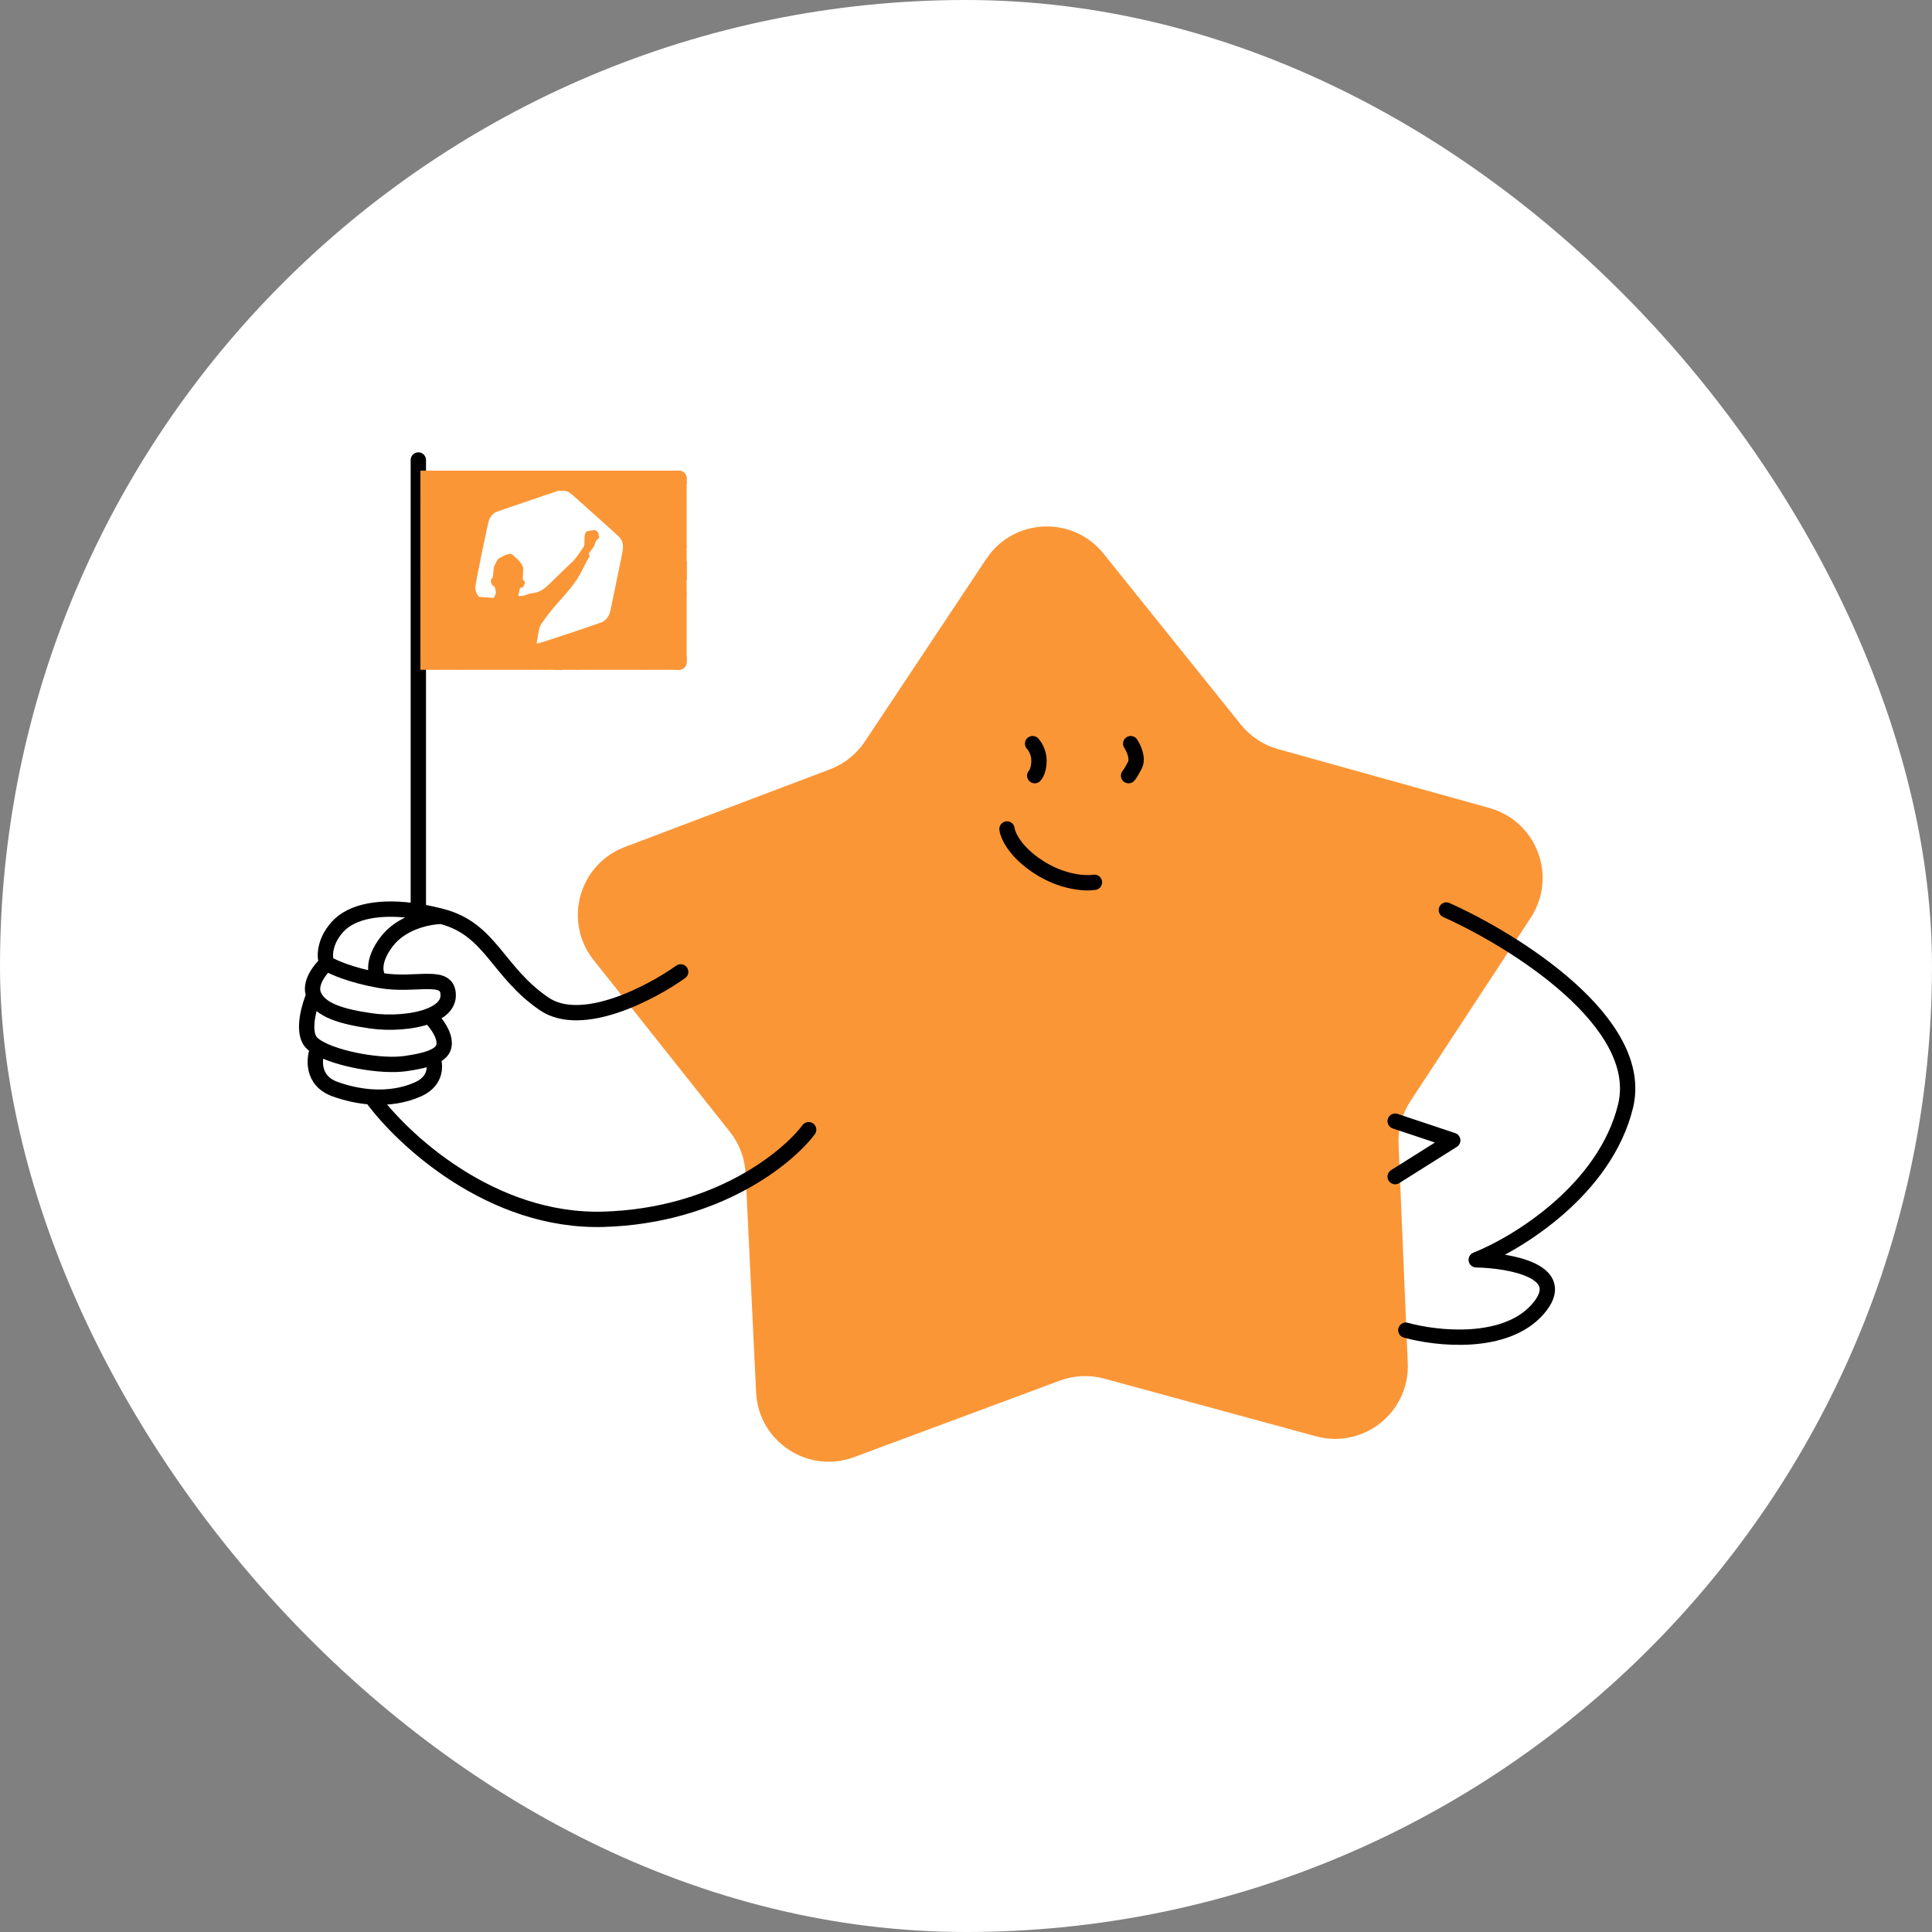 <?xml version="1.0" encoding="UTF-8"?> <svg xmlns="http://www.w3.org/2000/svg" width="126" height="126" viewBox="0 0 126 126" fill="none"><rect x="0" y="0" width="126" height="126" fill="#808080" stroke="none"/><g clip-path="url(#clip0_1796_3367)"><rect width="126" height="126" rx="63" fill="white"></rect><path d="M64.322 36.451C66.097 33.78 69.96 33.606 71.969 36.106L80.928 47.257C81.549 48.03 82.396 48.588 83.351 48.855L97.138 52.697C100.229 53.559 101.588 57.176 99.828 59.857L91.981 71.817C91.438 72.646 91.168 73.624 91.21 74.614L91.811 88.901C91.945 92.105 88.922 94.514 85.826 93.671L72.017 89.911C71.06 89.651 70.046 89.697 69.117 90.042L55.702 95.029C52.694 96.148 49.467 94.02 49.313 90.818L48.625 76.534C48.578 75.544 48.221 74.595 47.605 73.819L38.713 62.613C36.719 60.101 37.748 56.377 40.748 55.24L54.133 50.172C55.06 49.821 55.854 49.188 56.402 48.363L64.322 36.451Z" fill="#FB9637"></path><path d="M44.392 63.383C42.444 64.774 37.937 67.139 35.489 65.47C32.429 63.383 32.012 60.601 28.813 59.767M28.813 59.767C28.025 59.767 26.198 60.1 25.197 61.436C24.195 62.771 24.501 63.661 24.779 63.94M28.813 59.767C28.283 59.628 27.772 59.521 27.283 59.443M21.302 62.827C21.162 62.456 21.107 61.464 21.997 60.462C22.925 59.418 24.822 59.051 27.283 59.443M21.302 62.827C21.672 63.059 22.887 63.606 24.779 63.94M21.302 62.827C20.884 63.198 20.133 64.134 20.467 64.913M24.779 63.94C27.143 64.357 29.23 63.383 29.23 64.913C29.23 65.539 28.717 65.979 27.979 66.261M20.467 64.913C20.884 65.887 22.275 66.304 24.222 66.582C25.373 66.747 26.912 66.668 27.979 66.261M20.467 64.913C20.189 65.562 19.744 67.055 20.189 67.834C20.286 68.004 20.48 68.17 20.745 68.326M27.979 66.261C28.257 66.507 28.841 67.166 28.952 67.834C29.036 68.336 28.818 68.686 28.209 68.947M20.745 68.326C22 69.065 24.841 69.594 26.448 69.364C27.226 69.253 27.804 69.12 28.209 68.947M20.745 68.326C20.467 68.996 20.3 70.477 21.858 71.033C22.656 71.318 23.453 71.486 24.222 71.538M28.209 68.947C28.41 69.411 28.507 70.477 27.283 71.033C26.38 71.444 25.331 71.612 24.222 71.538M24.222 71.538C26.216 74.291 32.04 79.741 39.384 79.518C46.729 79.296 51.347 75.531 52.738 73.676M65.674 54.064C65.72 54.481 66.202 55.566 67.76 56.567C69.318 57.569 70.82 57.634 71.376 57.541M67.343 48.5C67.482 48.639 67.76 49.056 67.76 49.613C67.76 50.169 67.575 50.493 67.482 50.586M73.741 48.5C73.927 48.778 74.242 49.446 74.019 49.891C73.797 50.336 73.648 50.54 73.602 50.586M27.283 59.443V30M94.327 59.349C98.778 61.343 107.347 66.694 106.012 72.146C104.676 77.599 98.964 81.095 96.275 82.161C98.5 82.207 102.423 82.912 100.309 85.36C98.194 87.808 93.678 87.308 91.685 86.751M90.989 73.12L94.745 74.372L90.989 76.736" stroke="black" stroke-linecap="round" stroke-linejoin="round"></path><path d="M34.502 43.682C34.783 43.682 35.011 43.455 35.011 43.175V38.785C35.011 38.505 34.783 38.277 34.502 38.277H27.927C27.646 38.277 27.418 38.505 27.418 38.785V41.585L30 43.682H34.502Z" fill="#FB9637"></path><path d="M36.029 37.77V43.175C36.029 43.455 35.801 43.683 35.52 43.683H34.502V40.571L30 43.683H28.213L27.418 42.821V41.585L31.468 38.786H27.418V37.77C27.418 37.489 27.646 37.262 27.927 37.262H35.52C35.801 37.262 36.029 37.489 36.029 37.77Z" fill="#FB9637"></path><path d="M27.418 43.682V42.82L33.255 38.785H34.502V39.335L28.213 43.682H27.418Z" fill="#FB9637"></path><path d="M34.502 30.695C34.783 30.695 35.011 30.923 35.011 31.203V35.593C35.011 35.873 34.783 36.1 34.502 36.1H27.927C27.646 36.1 27.418 35.873 27.418 35.593V32.793L30 30.695H34.502V30.695Z" fill="#FB9637"></path><path d="M36.029 36.608V31.203C36.029 30.923 35.801 30.695 35.52 30.695H34.502V33.807L30 30.695H28.213L27.418 31.557V32.793L31.468 35.593H27.418V36.608C27.418 36.889 27.646 37.117 27.927 37.117H35.52C35.801 37.117 36.029 36.889 36.029 36.608Z" fill="#FB9637"></path><path d="M37.7 30.695C37.419 30.695 37.191 30.923 37.191 31.203V35.593C37.191 35.873 37.419 36.1 37.7 36.1H44.276C44.557 36.1 44.784 35.873 44.784 35.593V32.793L42.202 30.695H37.7V30.695Z" fill="#FB9637"></path><path d="M37.7 43.682C37.419 43.682 37.191 43.455 37.191 43.175V38.785C37.191 38.505 37.419 38.277 37.7 38.277H44.276C44.557 38.277 44.784 38.505 44.784 38.785V41.585L42.202 43.682H37.7Z" fill="#FB9637"></path><path d="M36.172 37.77V43.175C36.172 43.455 36.4 43.683 36.681 43.683H37.698V40.571L42.2 43.683H44.274C44.555 43.683 44.782 43.455 44.782 43.175V41.585L40.733 38.786H44.782V37.77C44.782 37.489 44.555 37.262 44.274 37.262H36.681C36.4 37.262 36.172 37.489 36.172 37.77Z" fill="#FB9637"></path><path d="M36.172 36.608V31.203C36.172 30.923 36.4 30.695 36.681 30.695H37.698V33.807L42.2 30.695H44.274C44.555 30.695 44.782 30.923 44.782 31.203V32.793L40.733 35.593H44.782V36.608C44.782 36.889 44.555 37.117 44.274 37.117H36.681C36.4 37.117 36.172 36.889 36.172 36.608Z" fill="#FB9637"></path><path d="M44.784 36.608H37.191C36.91 36.608 36.682 36.381 36.682 36.1V30.695H35.52V36.1C35.52 36.381 35.292 36.608 35.011 36.608H27.418V37.769H35.011C35.292 37.769 35.52 37.996 35.52 38.277V43.682H36.682V38.277C36.682 37.996 36.91 37.769 37.191 37.769H44.784V36.608Z" fill="#FB9637"></path><path d="M44.275 30.695H43.989L37.699 35.043V35.593H38.946L44.783 31.557V31.203C44.783 30.923 44.556 30.695 44.275 30.695Z" fill="#FB9637"></path><path d="M38.946 38.785H37.699V39.335L43.989 43.682H44.275C44.556 43.682 44.783 43.455 44.783 43.174V42.82L38.946 38.785Z" fill="#FB9637"></path><path d="M27.418 30.695V31.557L33.255 35.593H34.502V35.043L28.213 30.695H27.418Z" fill="#FB9637"></path><path d="M36.683 36.1V30.695H36.102V43.682H36.683V38.277C36.683 37.996 36.91 37.769 37.191 37.769H44.784V36.608H37.191C36.91 36.608 36.683 36.381 36.683 36.1Z" fill="#FB9637"></path><path fill-rule="evenodd" clip-rule="evenodd" d="M36.429 32L36.683 32.008C36.894 32.016 36.958 32.03 37.07 32.086C37.144 32.126 37.288 32.234 37.39 32.325C37.491 32.417 38.196 33.045 38.95 33.72C39.706 34.395 40.359 34.989 40.402 35.039C40.445 35.091 40.509 35.19 40.546 35.265C40.594 35.362 40.618 35.456 40.626 35.601C40.634 35.768 40.615 35.908 40.514 36.407C40.445 36.741 40.263 37.622 40.111 38.369C39.959 39.117 39.82 39.788 39.802 39.861C39.786 39.934 39.74 40.052 39.708 40.124C39.673 40.194 39.593 40.307 39.532 40.374C39.468 40.444 39.364 40.525 39.297 40.56C39.231 40.592 38.289 40.917 37.203 41.28C36.117 41.643 35.178 41.946 35.114 41.954C35.018 41.968 35.002 41.962 35.002 41.922C35.002 41.898 35.045 41.653 35.095 41.379C35.173 40.957 35.202 40.861 35.274 40.74C35.322 40.659 35.501 40.409 35.669 40.183C35.837 39.955 36.096 39.635 36.242 39.471C36.389 39.307 36.603 39.068 36.717 38.939C36.835 38.81 37.048 38.555 37.198 38.369C37.344 38.184 37.55 37.907 37.651 37.751C37.753 37.595 37.937 37.262 38.057 37.012C38.179 36.762 38.324 36.488 38.377 36.407C38.465 36.279 38.473 36.257 38.436 36.233C38.412 36.217 38.393 36.187 38.39 36.166C38.39 36.144 38.417 36.082 38.449 36.031C38.478 35.98 38.561 35.87 38.628 35.789C38.718 35.682 38.766 35.593 38.801 35.467C38.841 35.327 38.873 35.271 38.967 35.185C39.031 35.126 39.081 35.056 39.084 35.029C39.084 35.005 39.071 34.975 39.054 34.962C39.036 34.951 39.031 34.913 39.041 34.867C39.054 34.808 39.038 34.773 38.956 34.685C38.87 34.588 38.844 34.572 38.75 34.575C38.692 34.577 38.561 34.593 38.457 34.609C38.345 34.631 38.252 34.663 38.222 34.693C38.198 34.72 38.163 34.792 38.145 34.854C38.129 34.919 38.115 35.101 38.115 35.265C38.118 35.456 38.105 35.585 38.083 35.628C38.065 35.666 37.918 35.883 37.755 36.112C37.515 36.453 37.408 36.577 37.171 36.789C37.014 36.931 36.613 37.319 36.282 37.646C35.952 37.974 35.621 38.289 35.549 38.345C35.474 38.399 35.343 38.482 35.255 38.528C35.167 38.571 35.023 38.627 34.935 38.649C34.847 38.673 34.727 38.692 34.668 38.692C34.607 38.692 34.511 38.719 34.442 38.756C34.375 38.791 34.218 38.837 34.09 38.856C33.932 38.88 33.847 38.885 33.825 38.867C33.804 38.848 33.807 38.789 33.836 38.651C33.86 38.549 33.889 38.431 33.905 38.388C33.927 38.334 33.948 38.318 33.988 38.329C34.017 38.337 34.06 38.326 34.084 38.307C34.108 38.291 34.151 38.23 34.178 38.173C34.207 38.119 34.228 38.039 34.228 37.993C34.228 37.939 34.204 37.891 34.092 37.791L34.127 37.012L34.036 36.837C33.969 36.706 33.881 36.598 33.673 36.399C33.481 36.217 33.374 36.133 33.313 36.123C33.268 36.114 33.201 36.12 33.166 36.136C33.134 36.152 33.081 36.166 33.046 36.166C33.014 36.166 32.91 36.211 32.814 36.268C32.718 36.324 32.611 36.378 32.574 36.389C32.526 36.399 32.473 36.464 32.382 36.628C32.313 36.752 32.243 36.886 32.227 36.931C32.211 36.977 32.185 37.163 32.171 37.348C32.155 37.569 32.134 37.689 32.112 37.697C32.096 37.703 32.065 37.724 32.046 37.743C32.03 37.762 32.014 37.829 32.014 37.891C32.014 37.961 32.038 38.05 32.075 38.114C32.112 38.181 32.158 38.224 32.195 38.227C32.238 38.232 32.259 38.262 32.278 38.334C32.291 38.391 32.315 38.488 32.331 38.549C32.358 38.651 32.353 38.681 32.286 38.826C32.246 38.915 32.201 38.993 32.187 38.998C32.171 39.004 32.011 38.99 31.827 38.971C31.643 38.953 31.432 38.936 31.36 38.936C31.232 38.934 31.224 38.928 31.155 38.818C31.115 38.756 31.064 38.651 31.04 38.584C31.019 38.517 31 38.388 31 38.294C31 38.184 31.144 37.421 31.424 36.063C31.766 34.4 31.862 33.973 31.923 33.844C31.966 33.755 32.048 33.634 32.107 33.572C32.166 33.51 32.257 33.438 32.307 33.411C32.358 33.384 33.308 33.056 34.415 32.683L36.429 32Z" fill="white"></path></g><defs><clipPath id="clip0_1796_3367"><rect width="126" height="126" rx="63" fill="white"></rect></clipPath></defs></svg> 